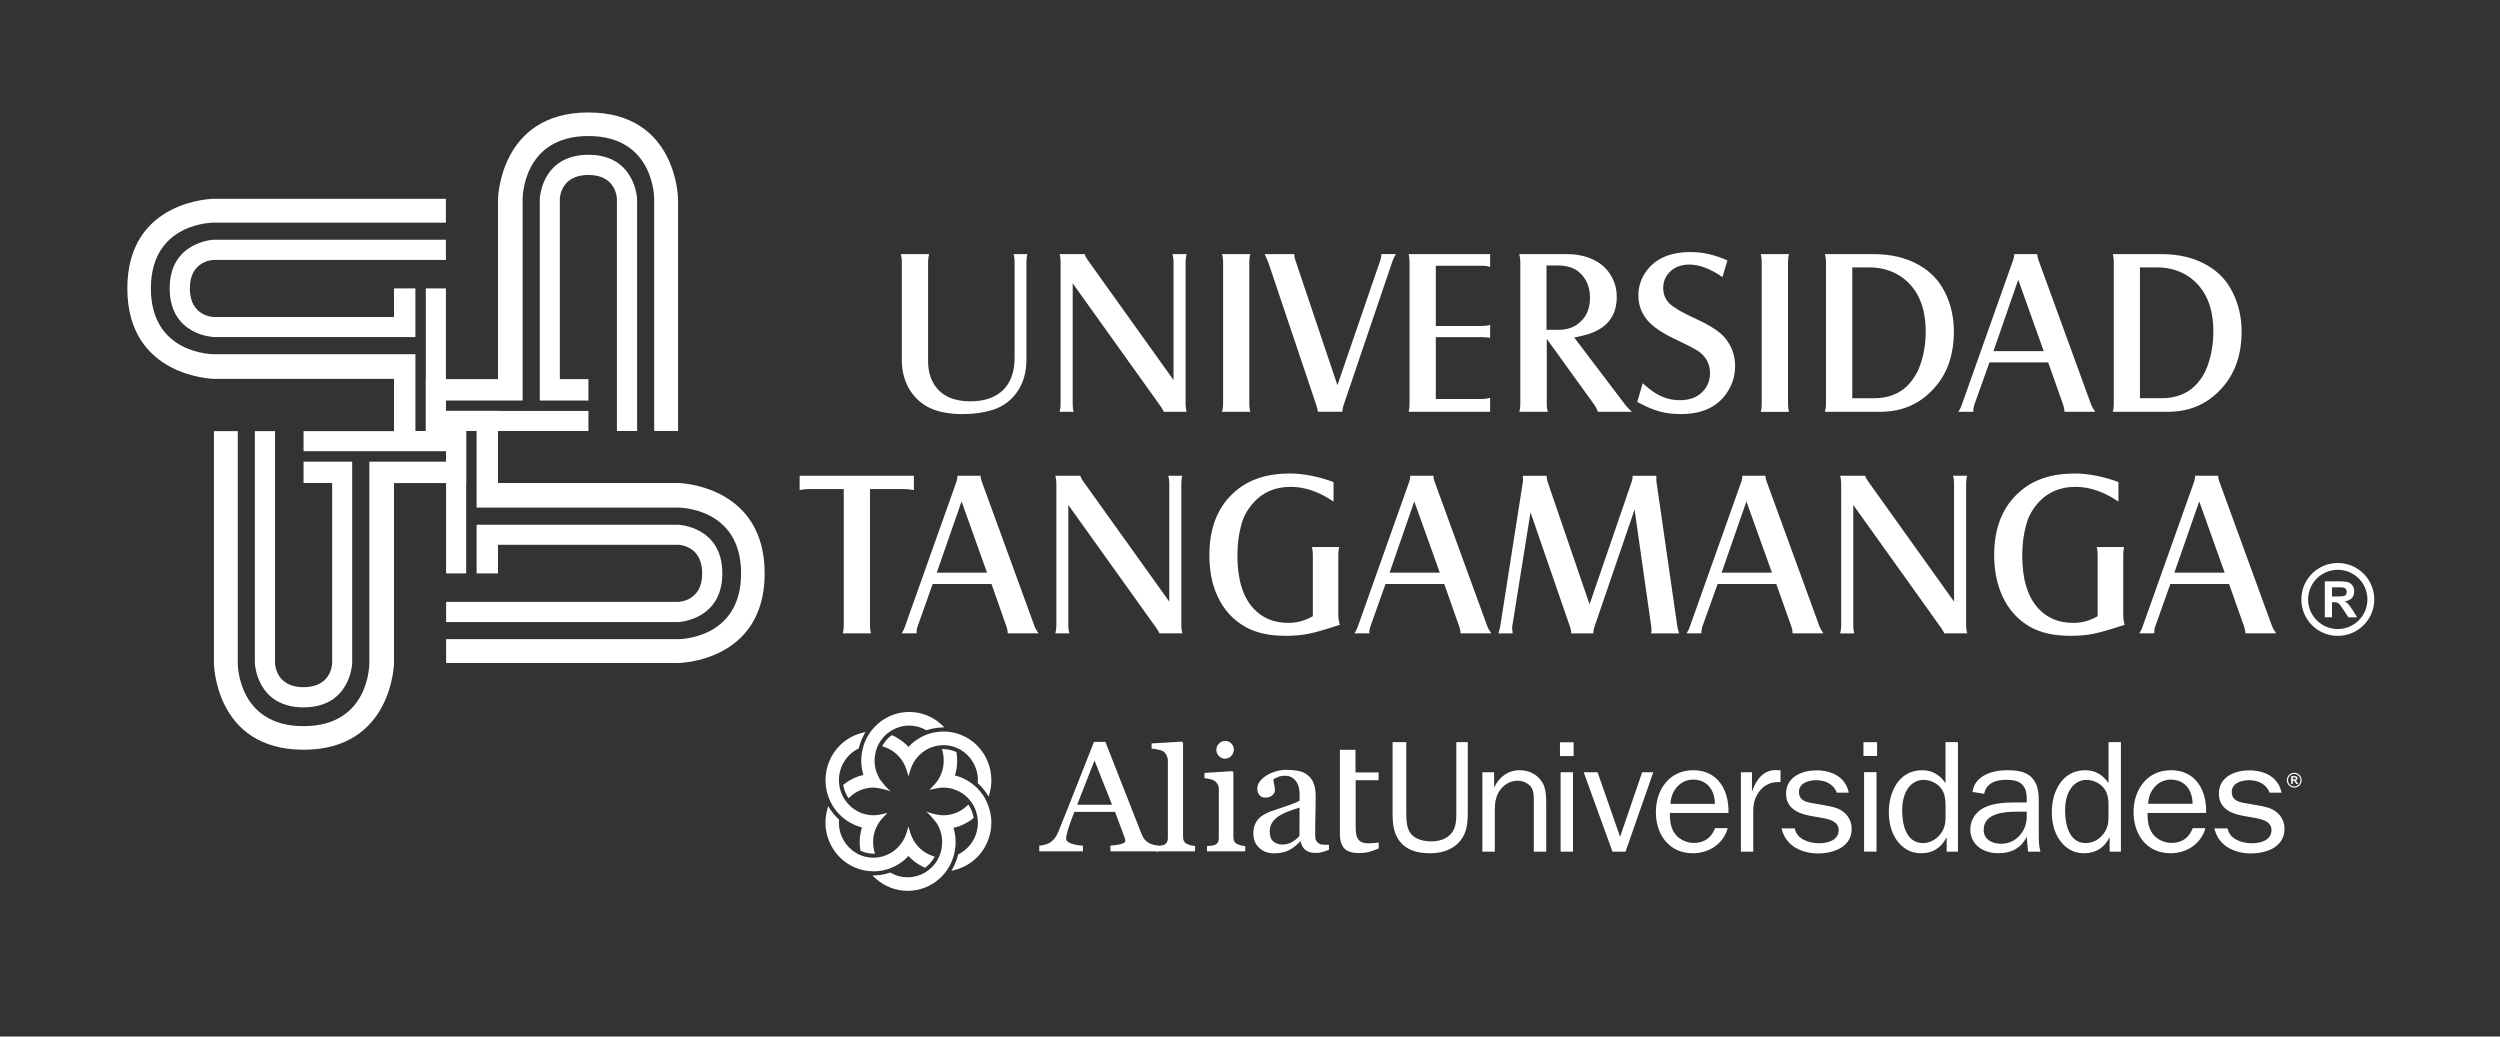 <?xml version="1.0" encoding="UTF-8"?><svg id="a" xmlns="http://www.w3.org/2000/svg" viewBox="0 0 900 373.16"><rect x="0" y="0" width="900" height="373.16" fill="#333333" stroke="none"/><defs><style>.c{fill:#fff;}</style></defs><g><g><path class="c" d="M314.44,313.68h.04c1.09,0,2.15-.09,3.19-.29,1.15-.24,2.29-.59,3.39-1.04,1.36-.57,2.61-1.31,3.79-2.18,.78-.6,1.52-1.28,2.19-2.01,.7,.73,1.42,1.41,2.2,2.01,1.06,.8,2.21,1.49,3.42,2.04l.39,.15,.33-.25c.41-.32,.8-.67,1.16-1.02,.56-.59,1.06-1.23,1.49-1.89l.48-.79-.87-.3c-3.78-1.3-6.75-4.38-7.92-8.28l-.7-2.27-.67,2.27c-1.23,4.04-4.39,7.25-8.4,8.43-.9,.27-1.86,.45-2.83,.49-.23,0-.44,.03-.65,.03-1.07,0-2.08-.14-3.05-.38-1.13-.29-2.21-.73-3.2-1.31-3.7-2.2-6.21-6.27-6.21-10.93,0-.26,0-.51,.03-.75l.02-.35-.24-.22c-.22-.2-.39-.38-.57-.57h-.02c-.81-.83-1.57-1.74-2.23-2.73l-.88-1.33-.39,1.55c-.36,1.39-.56,2.86-.56,4.37h0c0,4.84,1.96,9.25,5.08,12.39,1.94,1.98,4.34,3.48,7.05,4.34,1.24,.39,2.55,.65,3.89,.75,.4,.02,.81,.04,1.23,.04"/><path class="c" d="M299.09,288.83l.63-.33-.63,.33c.64,1.3,1.45,2.49,2.37,3.55,.26,.32,.51,.61,.8,.88,.51,.52,1.08,1.02,1.67,1.48,1.84,1.45,4.02,2.54,6.37,3.15-.52,1.65-.8,3.41-.81,5.27h0c0,.94,.08,1.83,.21,2.71l.06,.39,.36,.15c1.21,.52,2.52,.86,3.9,.89l.96,.06-.25-.95c-.25-1.02-.41-2.11-.41-3.25,0-3.41,1.33-6.5,3.49-8.76l1.66-1.73-2.3,.5c-.87,.22-1.77,.32-2.69,.32-3.25,0-6.14-1.24-8.35-3.27-.69-.65-1.31-1.34-1.86-2.12-.67-.99-1.22-2.08-1.6-3.23-.35-1.04-.56-2.13-.62-3.27,0-.22-.03-.51-.03-.75,0-4.89,2.78-9.19,6.82-11.27l.3-.15,.08-.3c.38-1.45,.91-2.86,1.58-4.18l.75-1.46-1.57,.44c-2.97,.8-5.63,2.4-7.73,4.52-3.11,3.17-5.05,7.58-5.07,12.4h0c0,1.52,.21,2.98,.56,4.39,.32,1.25,.78,2.47,1.34,3.59"/><path class="c" d="M310.3,270.87c-.15,.98-.25,1.96-.25,2.94v.03c0,1.8,.29,3.53,.78,5.16-2.59,.57-4.92,1.7-6.9,3.27l-.36,.27,.06,.44c.28,1.33,.75,2.55,1.38,3.64l.45,.76,.65-.59c2.21-2.02,5.1-3.26,8.35-3.26,.13,0,.28,0,.42,.02l-.04,.04c2.94,.15,5.84,1.34,5.84,1.34-.81-.7-1.55-1.44-2.15-2.12h.02c-.07-.07-.12-.13-.17-.2-1.1-1.27-1.75-2.29-1.75-2.29h0c-1.12-1.87-1.78-4.1-1.78-6.48,0-1.12,.16-2.22,.41-3.25,.25-.95,.6-1.85,1.03-2.69,.59-1.09,1.31-2.07,2.17-2.97,.79-.79,1.69-1.49,2.67-2.05,1.82-1.06,3.92-1.67,6.16-1.67s4.19,.57,5.97,1.55l.26,.16,.3-.12c1.42-.46,2.91-.73,4.47-.86l1.69-.12-1.27-1.15c-3.03-2.72-7.05-4.36-11.39-4.36h-.02c-4.39,0-8.4,1.66-11.44,4.41-.28,.24-.51,.47-.75,.72-.68,.69-1.28,1.42-1.85,2.2-.83,1.17-1.53,2.48-2.05,3.86-.41,1.08-.73,2.21-.92,3.36"/><path class="c" d="M356.89,280.86c0-4.82-1.95-9.23-5.05-12.4-1.94-1.96-4.35-3.47-7.04-4.31-1.25-.4-2.57-.65-3.93-.76-.41-.04-.81-.04-1.23-.04h-.01c-1.1,0-2.15,.1-3.18,.29-1.17,.25-2.32,.58-3.4,1.03-1.35,.58-2.62,1.32-3.8,2.2-.78,.59-1.51,1.28-2.2,2-.67-.73-1.42-1.41-2.2-2-1.07-.8-2.2-1.51-3.41-2.05l-.38-.15-.35,.25c-.41,.31-.8,.67-1.17,1.02-.57,.59-1.07,1.24-1.49,1.91l-.49,.77,.87,.31c3.77,1.28,6.77,4.38,7.94,8.26l.67,2.29,.69-2.29c1.21-4.03,4.39-7.24,8.39-8.42,.89-.27,1.85-.44,2.84-.49,.22,0,.44-.04,.67-.04,1.04,0,2.07,.15,3.03,.39,1.14,.3,2.2,.74,3.21,1.31,3.68,2.22,6.17,6.27,6.17,10.93,0,.24-.01,.52-.02,.75l-.02,.33,.25,.23c.22,.2,.38,.38,.57,.56h.03v.03c.81,.82,1.57,1.73,2.23,2.73l.88,1.3,.39-1.55c.36-1.39,.54-2.81,.54-4.31v-.08h0Z"/><path class="c" d="M355.01,288.17c-.65-1.28-1.46-2.49-2.38-3.54-.25-.31-.51-.61-.8-.89-.52-.51-1.07-1.02-1.67-1.46-1.86-1.47-4.01-2.54-6.37-3.13,.51-1.65,.78-3.41,.79-5.24v-.09c0-.9-.07-1.8-.2-2.68l-.05-.38-.38-.16c-1.19-.53-2.51-.83-3.9-.9l-.96-.05,.25,.95c.28,1.03,.4,2.12,.4,3.25,0,3.42-1.33,6.51-3.49,8.77l-1.66,1.74,2.32-.52c.89-.18,1.78-.3,2.71-.3,3.2,0,6.13,1.24,8.34,3.26,.69,.64,1.31,1.35,1.84,2.14,.69,.96,1.23,2.06,1.6,3.21,.33,1.04,.57,2.12,.61,3.28,0,.24,.02,.49,.02,.75,0,4.91-2.76,9.17-6.81,11.26l-.28,.15-.09,.31c-.36,1.48-.91,2.85-1.57,4.17l-.78,1.46,1.57-.44c2.97-.81,5.63-2.39,7.75-4.55,3.1-3.13,5.04-7.52,5.07-12.33v-.04h0v-.03c0-1.5-.2-2.97-.57-4.36-.32-1.25-.77-2.46-1.33-3.6"/><path class="c" d="M343.77,306.14c.16-.96,.25-1.9,.25-2.89v-.07c0-1.8-.27-3.55-.76-5.16,2.56-.57,4.92-1.71,6.91-3.27l.36-.28-.09-.43c-.25-1.33-.72-2.55-1.38-3.65l-.44-.74-.65,.58c-2.21,2.03-5.13,3.27-8.34,3.27-.41,0-.81-.04-1.23-.06-.65-.08-1.3-.2-1.9-.34-.1-.03-.2-.07-.3-.09h0c-1.62-.39-2.78-.89-2.78-.89,2.45,2.18,4.02,4.61,4.02,4.61h0c1.12,1.88,1.74,4.1,1.74,6.45,0,1.13-.15,2.23-.39,3.24-.27,.95-.6,1.85-1.04,2.68-.59,1.09-1.31,2.1-2.16,2.97-.8,.82-1.7,1.52-2.66,2.1-1.81,1.04-3.92,1.65-6.18,1.65s-4.18-.56-5.96-1.56l-.27-.15-.3,.1c-1.41,.47-2.91,.78-4.45,.89l-1.7,.1,1.28,1.16c3.03,2.7,7.02,4.34,11.38,4.34h.04c4.38,0,8.41-1.66,11.44-4.39,.27-.23,.53-.48,.78-.71,.65-.7,1.26-1.43,1.83-2.23,.83-1.2,1.51-2.48,2.04-3.86,.43-1.08,.73-2.2,.91-3.37"/></g><g><path class="c" d="M430.2,306.47h-14.14v-1.9c.47-.05,.94-.07,1.46-.12,.51-.05,.94-.13,1.26-.23,.54-.16,.96-.46,1.23-.89,.29-.44,.42-1.01,.42-1.7v-27.74c0-.72-.17-1.36-.46-1.97-.3-.59-.7-1.08-1.18-1.43-.36-.23-1-.46-1.95-.65-.93-.2-1.69-.32-2.26-.34v-1.86l10.91-.65,.41,.44v33.84c0,.67,.13,1.22,.39,1.65,.25,.44,.67,.78,1.23,1,.44,.17,.86,.34,1.26,.43,.45,.1,.91,.15,1.44,.2v1.9Z"/><path class="c" d="M443.28,267.65c-.59-.6-1.34-.91-2.3-.91-.83,0-1.56,.33-2.17,.99-.62,.62-.92,1.4-.92,2.26,0,.81,.3,1.54,.92,2.18,.61,.63,1.33,.96,2.17,.96,.92,0,1.69-.33,2.28-1.01,.63-.67,.94-1.46,.94-2.36,0-.8-.31-1.49-.92-2.11m5,38.82h-13.75v-1.9c.44-.05,.92-.07,1.38-.11,.5-.03,.91-.12,1.25-.24,.55-.17,.96-.46,1.23-.9,.28-.44,.38-1.01,.38-1.7v-17.59c0-.62-.12-1.17-.42-1.69-.28-.51-.67-.94-1.19-1.29-.37-.23-.9-.43-1.61-.59-.69-.15-1.35-.26-1.94-.31v-1.89l9.99-.65,.42,.41v23.28c0,.67,.12,1.22,.39,1.68,.26,.44,.7,.77,1.24,.98,.42,.17,.87,.3,1.25,.42,.41,.1,.87,.16,1.38,.21v1.9Z"/><path class="c" d="M467.84,290.73c-1.66,.48-2.81,.91-4.06,1.37-1.26,.48-2.42,1.04-3.5,1.75-.99,.65-1.75,1.43-2.32,2.33-.58,.88-.86,1.95-.86,3.2,0,1.6,.42,2.79,1.28,3.52,.85,.76,1.93,1.14,3.23,1.14,1.41,0,2.64-.34,3.68-1,1.08-.67,1.81-1.23,2.52-2.16l.03-10.16Zm10.57,15.22c-.91,.34-1.73,.6-2.41,.81-.7,.2-1.49,.3-2.37,.3-1.52,0-2.75-.36-3.65-1.06-.91-.71-1.5-1.72-1.75-3.09h-.17c-1.29,1.39-2.65,2.48-4.12,3.19-1.45,.73-3.21,1.1-5.27,1.1-2.19,0-3.97-.66-5.37-1.98-1.39-1.29-2.09-3-2.09-5.13,0-1.1,.15-2.08,.46-2.96,.31-.87,.78-1.65,1.41-2.35,.49-.56,1.15-1.09,1.96-1.54,.78-.45,1.53-.8,2.24-1.07,.88-.33,2.66-.94,5.37-1.83,2.7-.89,4.26-1.57,5.2-2.08v-2.85c0-.25-.06-.75-.17-1.46-.11-.71-.33-1.38-.68-2.02-.39-.72-.94-1.34-1.67-1.86-.71-.53-1.46-.8-2.78-.8-.91,0-1.75,.15-2.52,.46-.76,.29-1.31,.6-1.62,.93,0,.39,.11,.96,.28,1.73,.19,.74,.28,1.43,.28,2.07s-.3,1.3-.92,1.83c-.62,.56-1.48,.85-2.57,.85-.99,0-1.71-.33-2.18-1.02-.46-.69-.67-1.45-.67-2.31s.31-1.74,.95-2.55c.64-.82,1.48-1.53,2.48-2.18,.88-.52,1.94-.99,3.21-1.37,1.25-.37,2.47-.56,3.68-.56,1.65,0,3.07,.12,4.28,.34,1.25,.22,2.36,.68,3.35,1.41,1,.73,1.75,1.69,2.28,2.94,.51,1.2,.78,2.79,.78,4.73,0,2.74-.04,5.18-.1,7.32-.07,2.14-.07,4.47-.07,7,0,.75,.13,1.35,.38,1.78,.26,.45,.67,.83,1.23,1.13,.28,.17,.75,.27,1.38,.29,.64,.01,1.29,.03,1.96,.03v1.84Z"/><path class="c" d="M482.35,300.18c0,2.19,.49,3.91,1.47,5.11,1,1.18,2.86,1.81,5.3,1.81,1.65,0,3.05-.19,4.17-.54,.97-.29,1.99-.67,3.04-1.09v-2.18c-.36,.05-.83,.12-1.42,.19-.96,.07-1.67,.12-2.17,.12-1.07,0-1.91-.14-2.53-.44-.63-.27-1.1-.71-1.4-1.26-.36-.6-.55-1.3-.65-2.09-.08-.8-.12-1.8-.12-2.99v-15.95h8.25v-2.78h-8.31v-8.16h-5.62v30.26Z"/><path class="c" d="M387.78,289.71l6.24-15.94,6.31,15.94h-12.55Zm27.49,14.4c-.73-.17-1.29-.4-1.75-.67-.68-.44-1.19-.89-1.55-1.35-.38-.46-.73-1.07-1-1.82l-13.04-33.21h-4.09c-1.77,4.47-3.72,9.46-5.9,14.95-2.52,6.43-4.84,12.22-6.92,17.36-.41,.99-.83,1.78-1.28,2.36-.42,.57-1.02,1.1-1.81,1.65-.49,.28-1.12,.54-1.88,.73-.77,.18-1.41,.3-1.91,.33v2.04h15.71v-2.04c-1.54-.07-2.94-.33-4.18-.75-1.23-.43-1.86-1.02-1.86-1.79,0-.33,.04-.77,.15-1.28,.1-.51,.28-1.19,.53-2.04,.28-.84,.59-1.76,.94-2.75,.36-1.02,.78-2.19,1.33-3.56h14.65l3.44,9.22c.08,.19,.15,.4,.18,.66,.04,.26,.07,.46,.07,.63,0,.44-.52,.78-1.54,1.08-1,.28-2.27,.47-3.8,.57v2.04h17.33v-2.04c-.49-.02-1.09-.12-1.83-.32"/></g><g><path class="c" d="M528.39,292.44c0,3.82-.25,7.37-2.88,10.46-2.62,3.08-6.56,4.27-10.57,4.27s-7.89-.77-10.53-3.71c-2.86-3.15-3.08-7.03-3.08-11.02v-25.27h4.92v25.27c0,2.31,.04,5.46,1.48,7.47,1.61,2.3,4.93,2.99,7.61,2.99,2.52,0,5.39-.78,7.04-2.75,1.89-2.19,1.89-5.07,1.89-7.71v-25.27h4.12v25.27Z"/><path class="c" d="M537.88,283.32h.11c1.68-3.57,4.92-6.04,9.04-6.04,3.49,0,6.41,1.47,8.25,4.45,1.49,2.41,1.36,6.25,1.36,9.06v15.81h-4.47v-17.66c0-1.7,.07-3.84-.78-5.31-.99-1.62-3.1-2.57-5-2.57-2.33,0-4.44,1.07-5.98,2.86-1.89,2.26-2.28,4.85-2.28,7.72v14.97h-4.48v-28.59h4.24v5.31Z"/><path class="c" d="M566.28,306.6h-4.46v-28.59h4.46v28.59Zm.23-34.42h-4.92v-4.96h4.92v4.96Z"/><polygon class="c" points="585.19 306.6 580.49 306.6 570.14 278.01 575.13 278.01 583.23 301.26 591.18 278.01 595.19 278.01 585.19 306.6"/><path class="c" d="M630.71,278.01v6.69h.12c1.38-3.89,3.83-7.48,8.51-7.48l1.65,.12v4.21h-.89c-3.43,0-5.84,1.65-7.5,4.51-1.2,2.09-1.43,3.89-1.43,6.15v14.39h-4.45v-28.59h3.99Z"/><path class="c" d="M675.54,306.58h-4.47v-28.6h4.47v28.6Zm.22-34.44h-4.91v-4.95h4.91v4.95Z"/><path class="c" d="M700.39,289.66c0-1.97-.29-3.99-1.47-5.69-1.44-2.02-4.01-3.21-6.52-3.21s-4.71,1.52-5.89,3.6c-1.32,2.26-1.73,4.85-1.73,7.46,0,4.66,1.27,11.69,7.51,11.69,2.57,0,4.91-1.39,6.41-3.44,1.36-1.85,1.7-3.71,1.7-5.84v-4.57Zm0-22.49h4.47v39.43h-4.06v-5.06h-.11c-1.84,3.61-4.81,5.63-9.1,5.63-3.84,0-6.74-1.81-8.87-4.84-1.99-2.91-2.75-6.5-2.75-10.01,0-7.16,3.59-15.04,12.01-15.04,3.72,0,6.35,1.73,8.4,4.61v-14.72Z"/><path class="c" d="M729.62,292.21h-3.73c-4.56,0-11.76,.62-11.76,6.52,0,3.55,3.07,5.02,6.28,5.02,5.48,0,9.21-4.64,9.21-9.68v-1.86Zm0-3.32v-1.24c0-5.03-2.25-6.93-7.38-6.93-3.66,0-7.15,1.12-7.95,5.06l-4.18-.68c.8-5.98,7.21-7.82,12.52-7.82,3.15,0,6.77,.33,8.94,2.81,2.39,2.53,2.39,6.13,2.39,9.42v11.07c0,2.08,.04,4.16,.62,6.02h-4.46l-.51-5.34c-2.07,4.1-5.53,5.9-10.18,5.9-5.43,0-10.12-2.97-10.12-8.64,0-3.45,2.15-6.56,5.37-7.95,3.28-1.52,7.55-1.69,11.15-1.69h3.78Z"/><path class="c" d="M759.06,289.66c0-1.97-.28-3.99-1.48-5.69-1.44-2.02-4.01-3.21-6.53-3.21s-4.7,1.52-5.89,3.6c-1.33,2.26-1.73,4.85-1.73,7.46,0,4.66,1.27,11.69,7.49,11.69,2.58,0,4.93-1.39,6.41-3.44,1.39-1.85,1.72-3.71,1.72-5.84v-4.57Zm0-22.49h4.47v39.43h-4.05v-5.06h-.12c-1.83,3.61-4.81,5.63-9.1,5.63-3.81,0-6.75-1.81-8.86-4.84-2.01-2.91-2.75-6.5-2.75-10.01,0-7.16,3.61-15.04,12.01-15.04,3.73,0,6.35,1.73,8.41,4.61v-14.72Z"/><path class="c" d="M773.33,289.38c.16-4.5,3.31-8.72,8.19-8.72,5.15,0,7.82,4,7.79,8.72h-15.97Zm8.19-12.1c-8.69,0-13.44,7.15-13.44,15.04s4.52,14.85,13.34,14.85c4.99,0,9.6-2.55,11.72-6.9,.77-1.5,.73-2.14,.73-2.14h-4.49c-1.24,3.38-3.85,5.33-7.64,5.33-3.02,0-6.06-1.65-7.44-4.36-1.07-2.11-1.19-4.21-1.19-6.45h21.11c.23-7.95-3.65-15.38-12.7-15.38"/><path class="c" d="M601.37,289.39c.17-4.51,3.31-8.73,8.16-8.73,5.17,0,7.86,4,7.81,8.73h-15.97Zm8.16-12.11c-8.67,0-13.42,7.15-13.42,15.04s4.53,14.85,13.33,14.85c4.98,0,9.61-2.55,11.73-6.9,.79-1.5,.74-2.14,.74-2.14h-4.48c-1.25,3.38-3.86,5.33-7.64,5.33-3.04,0-6.07-1.65-7.46-4.34-1.07-2.12-1.18-4.22-1.18-6.46h21.1c.23-7.95-3.64-15.38-12.71-15.38"/><path class="c" d="M797.16,298.23h4.79c.61,3.89,5.24,5.35,8.73,5.35,3.09,0,7.06-1.07,7.06-4.73,0-3.05-3.15-3.89-5.68-4.34l-4.75-.85c-4.47-.84-8.52-2.86-8.52-7.94,0-5.92,5.54-8.38,10.86-8.38,0,0,9.93-.59,11.72,8.03h-4.31c-1.16-3.13-4.13-4.5-7.44-4.5-2.63,0-6.18,1.02-6.18,4.18s2.62,3.76,5.21,4.15l4.22,.74c2.12,.39,4.3,.78,6.07,1.97,2.28,1.52,3.49,3.89,3.49,6.47,0,6.48-6.41,8.85-12.07,8.85,0,0-10.93,.53-13.18-9.01"/><path class="c" d="M641.35,298.23h4.78c.62,3.89,5.26,5.35,8.75,5.35,3.08,0,7.04-1.07,7.04-4.73,0-3.05-3.15-3.89-5.66-4.34l-4.76-.85c-4.46-.84-8.52-2.86-8.52-7.94,0-5.92,5.55-8.38,10.88-8.38,0,0,9.92-.59,11.7,8.03h-4.32c-1.13-3.13-4.13-4.5-7.43-4.5-2.63,0-6.19,1.02-6.19,4.18s2.63,3.76,5.21,4.15l4.23,.74c2.11,.39,4.29,.78,6.06,1.97,2.28,1.52,3.49,3.89,3.49,6.47,0,6.48-6.41,8.85-12.07,8.85,0,0-10.93,.53-13.18-9.01"/><path id="b" class="c" d="M825.93,278.21c-1.48,0-2.66,1.19-2.66,2.65s1.18,2.68,2.66,2.68,2.67-1.19,2.67-2.68-1.19-2.65-2.67-2.65Zm0,4.91c-1.23,0-2.23-1.01-2.23-2.26s1-2.23,2.23-2.23,2.25,1.02,2.25,2.23-1.02,2.26-2.25,2.26Zm.75-1.91c-.09-.09-.18-.17-.3-.25,.24-.03,.42-.11,.54-.25,.12-.14,.19-.3,.19-.51,0-.17-.04-.31-.12-.44-.09-.12-.19-.21-.32-.26-.15-.04-.36-.09-.66-.09h-1.19v2.81h.57v-1.17h.11c.14,0,.22,.01,.28,.03,.07,.01,.12,.05,.17,.12,.06,.06,.16,.2,.3,.41l.41,.62h.67l-.33-.56c-.15-.22-.25-.36-.32-.44Zm-.87-.62h-.42v-.7h.44c.23,0,.36,0,.41,.01,.09,0,.15,.05,.21,.1,.04,.07,.07,.15,.07,.23,0,.08-.01,.15-.06,.21-.04,.06-.09,.1-.16,.12-.07,.03-.23,.03-.5,.03Z"/></g></g><g><path class="c" d="M770.39,143.36h7.67c5.03,0,9.05-1.47,12.1-4.43,2.08-2.12,3.63-4.55,4.6-7.33,1.37-3.87,2.05-7.96,2.05-12.25,0-8.82-2.78-15.27-8.35-19.4-3.34-2.44-7.32-3.69-11.91-3.69h-6.17v47.11Zm-9.8-51.88h17.44c6.45,0,11.92,1.33,16.47,3.97,4.15,2.37,7.27,5.67,9.27,9.85,2.12,4.23,3.21,8.93,3.21,14.08,0,7.87-2.13,14.36-6.34,19.44-5.18,6.29-11.88,9.42-20.13,9.42h-19.92c.26-.83,.37-1.74,.37-2.73v-51.27c0-1.04-.11-1.99-.37-2.77Zm-472.72,79.79h41.12v5.16c-1.34-.27-2.5-.37-3.52-.37h-12.27v49.21c0,.99,.11,1.91,.38,2.73h-10.21c.27-.79,.38-1.72,.38-2.73v-49.21h-12.27c-1.15,0-2.4,.1-3.61,.37v-5.16Zm47.89,38.97l-5.47,15.4c-.25,.68-.33,1.47-.32,2.36h-5.37c.53-.82,.93-1.61,1.16-2.36l18.58-52.27c.25-.75,.36-1.43,.36-2.1h8.3c.01,.59,.14,1.23,.36,1.86l19.14,52.51c.28,.66,.73,1.47,1.38,2.36h-11.09c0-.75-.14-1.53-.43-2.36l-5.42-15.4h-21.17Zm1.48-4.08h18.09l-9.17-25.66-8.93,25.66Zm47.35-24.39v43.51c0,1.01,.14,1.94,.38,2.73h-5.06c.25-.82,.38-1.73,.38-2.73v-51.23c0-1.07-.13-1.99-.38-2.78h9.02c.13,.54,.46,1.23,.99,1.94l31.02,43.37v-42.53c0-1.01-.11-1.89-.38-2.78h5.08c-.22,.62-.33,1.57-.36,2.74v51.47c.04,1.12,.17,1.93,.39,2.52h-8.25c-.19-.5-.61-1.18-1.28-2.11l-31.55-44.12Zm95.49-8.21v7.01c-5.21-3.55-10.34-5.31-15.43-5.31-5.53,0-9.98,1.91-13.36,5.65-2.13,2.36-3.61,4.96-4.35,7.77-.99,3.41-1.48,7.19-1.48,11.3,0,8.52,1.92,14.81,5.72,18.99,3.21,3.54,7.44,5.27,12.68,5.27,3.02,0,5.95-.78,8.76-2.41v-22.16c0-1.02-.14-1.92-.33-2.74h9.83c-.22,.86-.33,1.76-.33,2.74v21.83c.04,1.31,.23,2.44,.55,3.42-5.1,1.68-8.8,2.75-11.14,3.21-2.32,.49-5.13,.76-8.4,.76-5.89,0-10.7-1.09-14.43-3.19-4.49-2.53-7.82-6.22-10.08-11.09-1.97-4.29-2.92-9.2-2.92-14.76,0-9.89,3.05-17.51,9.19-22.86,4.95-4.35,11.52-6.53,19.7-6.53,4.98,0,10.25,1.03,15.82,3.07Zm18.7,36.68l-5.47,15.4c-.25,.68-.38,1.47-.33,2.36h-5.37c.52-.82,.91-1.61,1.18-2.36l18.55-52.27c.25-.75,.36-1.43,.36-2.1h8.31c.01,.59,.14,1.23,.35,1.86l19.14,52.51c.27,.66,.73,1.47,1.38,2.36h-11.09c0-.75-.14-1.53-.43-2.36l-5.42-15.4h-21.15Zm1.47-4.08h18.08l-9.19-25.66-8.89,25.66Zm50.74-21.78l-6.58,41.14c-.02,.13-.04,.27-.04,.4,0,.23,.05,.94,.2,2.09h-5.14c.34-1.18,.6-2.06,.67-2.63l8.09-51.64c.07-.27,.09-.54,.09-.83,0-.4-.02-.96-.06-1.63h8.55c.06,.9,.19,1.63,.36,2.15l15.11,44.14,15.21-44.28c.18-.6,.28-1.09,.28-1.53l.02-.47h8.56c-.02,.47-.04,.88-.04,1.23,0,.27,0,.51,.04,.77l7.53,52.25c.06,.5,.31,1.33,.65,2.49h-10.13c.13-.5,.19-.93,.19-1.29,0-.28-.03-.66-.08-1.04l-6.02-42.27-14.41,42.12c-.3,.78-.43,1.47-.43,2.04-.01,.12-.01,.3-.01,.44h-7.98v-.51c0-.41-.12-.95-.34-1.65l-14.3-41.46Zm67.35,25.86l-5.51,15.4c-.23,.68-.35,1.47-.3,2.36h-5.38c.56-.82,.95-1.61,1.17-2.36l18.57-52.27c.24-.75,.38-1.43,.38-2.1h8.27c.02,.59,.12,1.23,.38,1.86l19.14,52.51c.28,.66,.74,1.47,1.36,2.36h-11.09c0-.75-.12-1.53-.41-2.36l-5.45-15.4h-21.12Zm1.44-4.08h18.12l-9.19-25.66-8.93,25.66Zm47.4-24.39v43.51c0,1.01,.13,1.94,.35,2.73h-5.09c.25-.82,.38-1.73,.38-2.73v-51.23c0-1.07-.12-1.99-.38-2.78h9.04c.12,.54,.47,1.23,.99,1.94l30.99,43.37v-42.53c0-1.01-.1-1.89-.36-2.78h5.07c-.21,.62-.31,1.57-.36,2.74v51.47c.05,1.12,.16,1.93,.41,2.52h-8.28c-.17-.5-.58-1.18-1.24-2.11l-31.52-44.12Zm95.45-8.21v7.01c-5.22-3.55-10.34-5.31-15.45-5.31-5.51,0-9.96,1.91-13.36,5.65-2.12,2.36-3.56,4.96-4.32,7.77-.99,3.41-1.49,7.19-1.49,11.3,0,8.52,1.91,14.81,5.73,18.99,3.21,3.54,7.4,5.27,12.65,5.27,3.04,0,5.99-.78,8.76-2.41v-22.16c0-1.02-.11-1.92-.33-2.74h9.85c-.21,.86-.3,1.76-.3,2.74v21.83c0,1.31,.2,2.44,.51,3.42-5.06,1.68-8.81,2.75-11.13,3.21-2.34,.49-5.13,.76-8.4,.76-5.9,0-10.7-1.09-14.44-3.19-4.46-2.53-7.82-6.22-10.04-11.09-1.97-4.29-2.97-9.2-2.97-14.76,0-9.89,3.07-17.51,9.22-22.86,4.92-4.35,11.49-6.53,19.69-6.53,4.95,0,10.25,1.03,15.84,3.07Zm18.7,36.68l-5.49,15.4c-.25,.68-.33,1.47-.33,2.36h-5.37c.52-.82,.95-1.61,1.18-2.36l18.58-52.27c.22-.75,.35-1.43,.35-2.1h8.27c.03,.59,.14,1.23,.36,1.86l19.14,52.51c.3,.66,.77,1.47,1.42,2.36h-11.1c0-.75-.17-1.53-.44-2.36l-5.43-15.4h-21.14Zm1.44-4.08h18.11l-9.15-25.66-8.96,25.66ZM369.87,91.48c-.24,.79-.36,1.76-.36,2.8v35.19c0,4.52-1.11,8.36-3.26,11.52-2.18,3.13-5.04,5.3-8.57,6.45-3.35,1.09-7.05,1.64-11.06,1.64-5.79,0-10.32-1.07-13.61-3.16-2.63-1.67-4.66-3.9-6.16-6.71-1.43-2.83-2.19-5.91-2.19-9.3v-35.63c0-.99-.13-1.94-.36-2.8h10.17c-.23,.88-.36,1.81-.36,2.77v35.82c0,3.42,.8,6.24,2.36,8.59,2.61,3.9,6.88,5.82,12.78,5.82,5.12,0,9.06-1.33,11.86-4.06,2.76-2.73,4.15-6.61,4.15-11.62v-34.52c0-1.12-.16-2.06-.36-2.8h4.99Zm16.3,10.54v43.47c0,1.02,.11,1.95,.35,2.76h-5.06c.24-.83,.35-1.74,.35-2.76v-51.21c0-1.04-.11-2.01-.35-2.8h9.04c.13,.57,.44,1.23,.96,1.96l31.01,43.37v-42.53c0-.97-.11-1.91-.36-2.8h5.08c-.2,.68-.35,1.58-.38,2.77v51.44c.04,1.13,.19,1.97,.41,2.55h-8.25c-.2-.46-.6-1.19-1.26-2.14l-31.53-44.09Zm53.76-10.54h10.19c-.24,.68-.35,1.6-.37,2.77v51.24c.02,1.17,.13,2.08,.37,2.76h-10.19c.23-.83,.39-1.74,.39-2.76v-51.24c0-1-.16-1.91-.39-2.77Zm15.35,0h10.69v.49c0,.53,.12,1.14,.43,1.91l15.07,44.79,15.45-44.99c.26-.73,.38-1.47,.38-2.21h5.21c-.55,.91-.93,1.73-1.17,2.41l-17.66,51.99c-.18,.51-.33,1.29-.46,2.36h-8.77c-.11-.73-.31-1.51-.57-2.36l-17.34-51.54c-.2-.51-.61-1.46-1.27-2.86Zm51.81,0h29.35v4.6c-.86-.28-1.75-.42-2.65-.42h-16.9v21.69h16.44c1.17,0,2.22-.12,3.11-.38v4.65c-.76-.17-1.77-.25-3.05-.25h-16.5v22.28h16.39c.91,0,1.97-.12,3.16-.4v5h-29.31c.2-.83,.3-1.74,.3-2.73v-51.28c0-1.14-.11-2.04-.35-2.76Zm49.74,30.48v23.56c0,.94,.14,1.89,.37,2.73h-10.27c.24-.73,.38-1.63,.38-2.73v-51.32c0-.94-.15-1.86-.38-2.71h17.27c3.92,0,7.37,.86,10.32,2.45,2.31,1.3,4.13,3.04,5.42,5.28,1.39,2.23,2.09,4.79,2.09,7.66,0,6.34-3.02,10.68-9.02,12.97-1.59,.64-3.71,1.16-6.3,1.65l18.6,24.52c.8,.98,1.56,1.74,2.28,2.24h-12.36c-.28-.84-.67-1.69-1.22-2.46l-17.19-23.83Zm-.09-3.24h4.48c2.54,0,4.79-.63,6.64-1.97,3.03-2.17,4.54-5.34,4.54-9.53,0-3.82-1.28-6.91-3.86-9.19-1.83-1.64-4.42-2.46-7.82-2.46h-3.98v23.14Zm32.67,26l1.95-6.74c1.5,1.32,2.75,2.28,3.73,2.99,3.01,2.09,6.21,3.1,9.69,3.1s6.19-1.02,8.17-3.06c1.78-1.85,2.65-4.09,2.65-6.74,0-3.05-1.24-5.58-3.76-7.53-1.17-.86-4.02-2.39-8.61-4.55-4.73-2.21-8.03-4.49-9.97-6.66-2.28-2.63-3.44-5.65-3.44-9.15,0-3.09,.87-5.89,2.61-8.4,3.32-4.84,8.74-7.24,16.23-7.24,4.28,0,8.66,.98,13.21,3.01l-1.78,6c-4.36-3.02-8.36-4.51-11.95-4.51-2.94,0-5.29,.91-7.11,2.74-1.51,1.6-2.27,3.45-2.27,5.7s.78,4.17,2.3,5.65c1.56,1.45,4.69,3.28,9.43,5.44,5.24,2.39,8.8,4.74,10.61,7,2.37,2.92,3.54,6.23,3.54,10.04,0,3.21-.85,6.24-2.55,8.96-3.39,5.53-9.05,8.3-16.98,8.3-2.84,0-5.45-.3-7.77-.96-2.34-.67-4.97-1.81-7.93-3.4Zm44.43-53.23h10.22c-.24,.68-.35,1.6-.38,2.77v51.24c.03,1.17,.14,2.08,.38,2.76h-10.22c.28-.83,.38-1.74,.38-2.76v-51.24c0-1-.1-1.91-.38-2.77Zm23.15,0h17.46c6.45,0,11.94,1.33,16.48,3.97,4.16,2.37,7.23,5.67,9.3,9.85,2.1,4.23,3.16,8.93,3.16,14.08,0,7.87-2.1,14.36-6.31,19.44-5.18,6.29-11.9,9.42-20.21,9.42h-19.89c.23-.83,.37-1.74,.37-2.73v-51.27c0-1.04-.14-1.99-.37-2.77Zm9.83,51.88h7.69c5,0,9.06-1.47,12.08-4.43,2.05-2.12,3.6-4.55,4.61-7.33,1.39-3.87,2.05-7.96,2.05-12.25,0-8.82-2.78-15.27-8.35-19.4-3.38-2.44-7.32-3.69-11.88-3.69h-6.2v47.11Zm49.39-12.91l-5.5,15.4c-.23,.7-.35,1.5-.33,2.39h-5.37c.56-.83,.94-1.63,1.19-2.39l18.54-52.27c.26-.73,.38-1.41,.38-2.1h8.27c.04,.59,.15,1.23,.38,1.9l19.11,52.47c.33,.67,.77,1.5,1.41,2.39h-11.08c0-.75-.15-1.52-.42-2.39l-5.44-15.4h-21.13Zm1.44-4.05h18.09l-9.18-25.71-8.91,25.71Z"/><path class="c" d="M841.61,202.68c-7.26,0-13.12,5.84-13.12,13.11s5.87,13.12,13.12,13.12,13.13-5.88,13.13-13.12-5.89-13.11-13.13-13.11Zm0,23.78c-5.9,0-10.69-4.77-10.69-10.67s4.79-10.66,10.69-10.66,10.66,4.78,10.66,10.66-4.78,10.67-10.66,10.67Z"/><path class="c" d="M845.48,217.58c-.35-.41-.79-.78-1.38-1.09,1.15-.17,1.97-.55,2.58-1.19,.55-.63,.83-1.44,.83-2.41,0-.77-.19-1.46-.57-2.04-.38-.6-.88-.99-1.53-1.22-.61-.23-1.6-.35-2.99-.35h-5.48v12.94h2.58v-5.43h.56c.59,0,1.04,.03,1.31,.15,.27,.1,.54,.28,.79,.53,.24,.27,.73,.93,1.36,1.91l1.87,2.85h3.12l-1.54-2.55c-.67-1-1.13-1.72-1.52-2.1Zm-4-2.85h-1.95v-3.3h2.07c1.05,0,1.69,.03,1.89,.07,.41,.05,.73,.23,.98,.5,.22,.25,.36,.62,.36,1.04,0,.38-.11,.74-.28,1.01-.15,.22-.43,.42-.72,.51-.28,.09-1.08,.16-2.34,.16Z"/></g><g><path class="c" d="M160.59,162.29v44.13h7.23v-51.33h3.76v27.65h72.5s22.72-.25,22.72,23.68-22.72,23.68-22.72,23.68h-83.48v8.59h83.48s31.2-.22,31.2-32.26-31.2-32.56-31.2-32.56h-64.8v-18.77s.07-5.62,.04-7.19h-18.73v14.39Z"/><path class="c" d="M160.59,223.95h83.48s15.97-.55,15.97-17.53-15.92-17.51-15.92-17.51h-72.54v17.51h7.7v-10.3h64.8s8.71,.03,8.71,10.3-8.71,10.26-8.71,10.26h-83.48v7.27Z"/></g><g><path class="c" d="M167.71,155.17h44.12v-7.23h-51.33v-3.75h27.65V71.69s-.25-22.72,23.68-22.72,23.68,22.72,23.68,22.72v83.48h8.59V71.69s-.22-31.2-32.27-31.2-32.55,31.2-32.55,31.2v64.8h-18.78s-5.62-.07-7.19-.05v18.73h14.39Z"/><path class="c" d="M229.36,155.17V71.69s-.55-15.97-17.53-15.97-17.51,15.92-17.51,15.92v72.55h17.51v-7.7h-10.29V71.69s.02-8.71,10.29-8.71,10.26,8.71,10.26,8.71v83.48h7.27Z"/></g><g><path class="c" d="M160.53,147.96v-44.13h-7.23v51.33h-3.75v-27.65H77.04s-22.72,.25-22.72-23.68,22.72-23.68,22.72-23.68h83.48v-8.59H77.04s-31.2,.22-31.2,32.27,31.2,32.56,31.2,32.56h64.8v18.77s-.07,5.62-.04,7.19h18.72v-14.39Z"/><path class="c" d="M160.53,86.3H77.04s-15.96,.55-15.96,17.53,15.92,17.51,15.92,17.51h72.54v-17.51h-7.7v10.3H77.04s-8.7-.03-8.7-10.3,8.7-10.26,8.7-10.26h83.48v-7.27Z"/></g><g><path class="c" d="M91.75,155.2v83.49s.55,15.96,17.53,15.96,17.51-15.92,17.51-15.92v-72.54h-17.51v7.7h10.3v64.8s-.03,8.7-10.3,8.7-10.26-8.7-10.26-8.7v-83.49h-7.27Z"/><path class="c" d="M153.41,155.2h-44.13v7.23h51.34v3.76h-27.66v72.51s.26,22.72-23.68,22.72-23.68-22.72-23.68-22.72v-83.49h-8.59v83.49s.22,31.2,32.27,31.2,32.56-31.2,32.56-31.2v-64.8h18.78s5.62,.07,7.19,.04v-18.73h-14.39Z"/></g></svg>